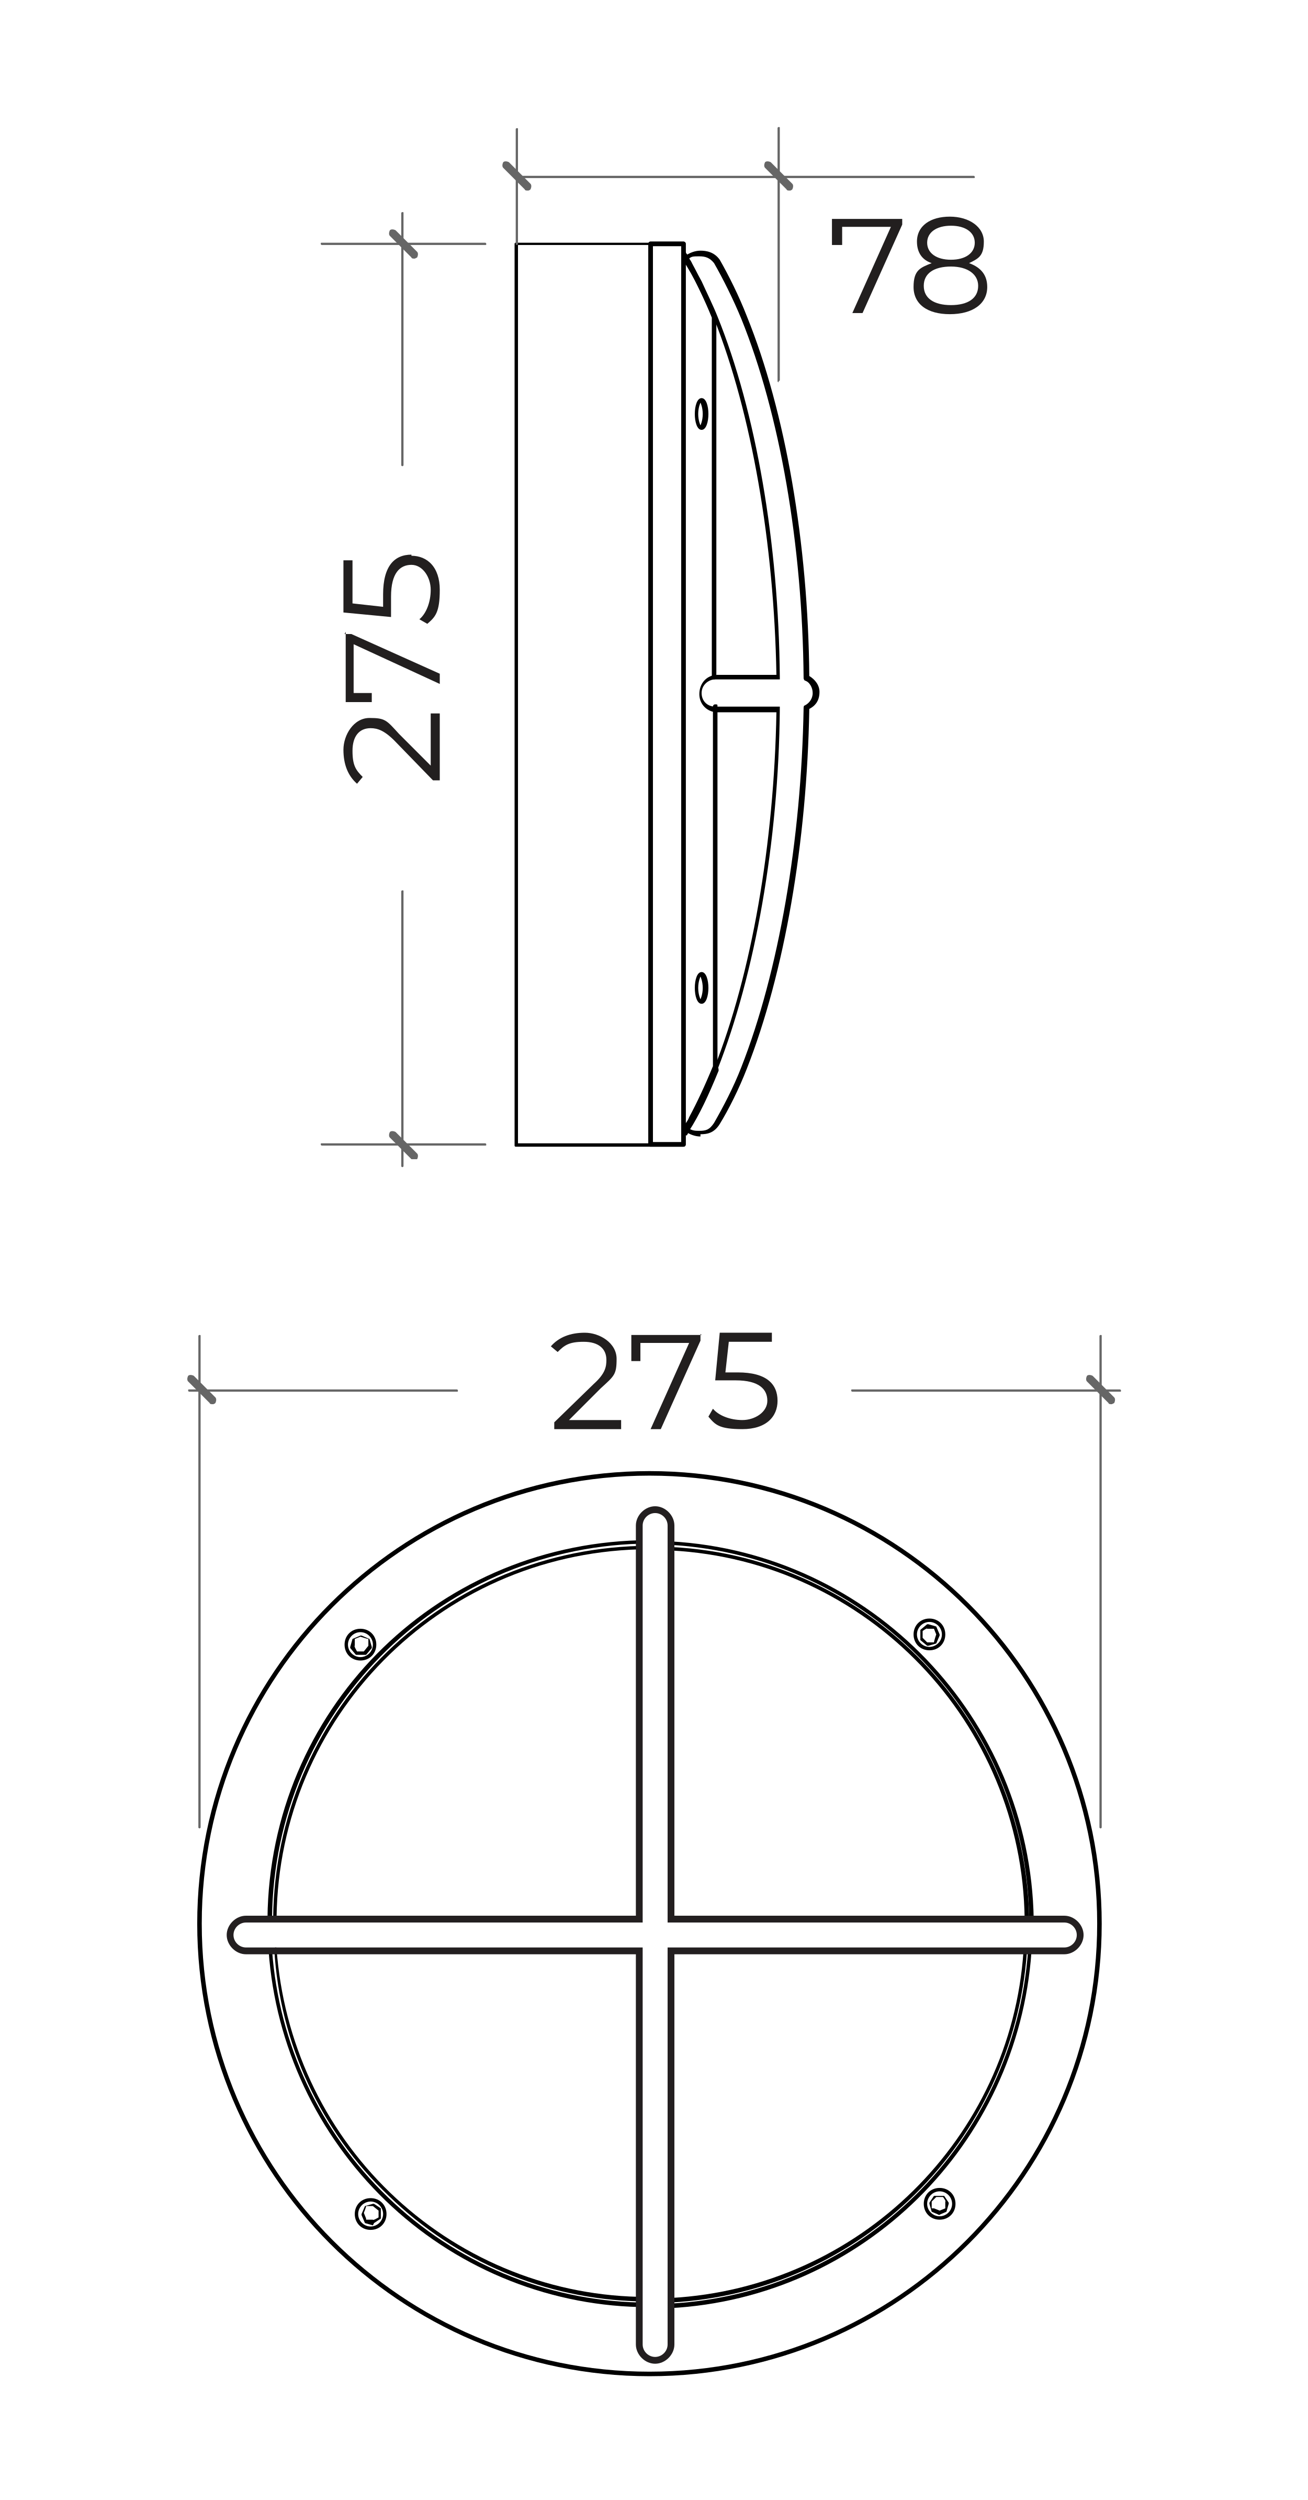 <svg viewBox="0 0 115.4 220.4" version="1.1" xmlns="http://www.w3.org/2000/svg" id="Layer_1">
  
  <defs>
    <style>
      .st0 {
        fill: #231f20;
      }

      .st1 {
        fill: #666;
      }

      .st2 {
        fill: #221f1f;
      }
    </style>
  </defs>
  <g>
    <g>
      <g>
        <path d="M32.2,145.9h-.7s0,0-.1,0l-.5-.6s0,0,0-.1l.2-.7s0,0,0,0l.7-.3s0,0,.1,0l.7.3s0,0,0,0l.2.7s0,0,0,.1l-.5.6s0,0-.1,0ZM31.5,145.6h.6l.4-.5v-.6c-.1,0-.7-.2-.7-.2l-.5.2v.6c-.1,0,.2.5.2.5Z"></path>
        <path d="M31.8,146.4c-.8,0-1.4-.6-1.4-1.4s.6-1.4,1.4-1.4,1.4.6,1.4,1.4-.6,1.4-1.4,1.4ZM31.8,143.9c-.6,0-1.1.5-1.1,1.1s.5,1.1,1.1,1.1,1.1-.5,1.1-1.1-.5-1.1-1.1-1.1Z"></path>
      </g>
      <g>
        <path d="M32.9,196.2h0l-.7-.2s0,0,0,0l-.3-.7s0,0,0-.1l.3-.7s0,0,0,0l.7-.2s0,0,.1,0l.6.4s0,0,0,.1v.7s0,0,0,.1l-.6.4s0,0,0,0h0ZM32.3,195.7h.6c0,.1.5-.2.5-.2v-.6l-.5-.4h-.6c0,.1-.2.6-.2.6l.2.5h0Z"></path>
        <path d="M32.7,196.6c-.8,0-1.4-.6-1.4-1.4s.6-1.4,1.4-1.4,1.4.6,1.4,1.4-.6,1.4-1.4,1.4ZM32.7,194.1c-.6,0-1.1.5-1.1,1.1s.5,1.1,1.1,1.1,1.1-.5,1.1-1.1-.5-1.1-1.1-1.1Z"></path>
      </g>
      <g>
        <path d="M82.9,195.3s0,0,0,0l-.7-.3s0,0,0,0l-.2-.7s0,0,0-.1l.4-.6s0,0,.1,0h.7s0,0,.1,0l.4.6s0,0,0,.1l-.2.7s0,0,0,0l-.7.3s0,0,0,0h0ZM82.4,194.7l.5.2.5-.2v-.6c.1,0-.2-.4-.2-.4h-.6l-.4.4v.6h.1Z"></path>
        <path d="M82.9,195.7c-.8,0-1.4-.6-1.4-1.4s.6-1.4,1.4-1.4,1.4.6,1.4,1.4-.6,1.4-1.4,1.4ZM82.9,193.2c-.6,0-1.1.5-1.1,1.1s.5,1.1,1.1,1.1,1.1-.5,1.1-1.1-.5-1.1-1.1-1.1Z"></path>
      </g>
      <g>
        <path d="M81.8,145.1s0,0,0,0l-.6-.5s0,0,0-.1v-.7s0,0,0-.1l.6-.5s0,0,.1,0l.7.2s0,0,0,0l.3.7s0,0,0,.1l-.3.7s0,0,0,0l-.7.2s0,0,0,0ZM81.4,144.4l.4.4h.6c0-.1.2-.7.2-.7l-.2-.5h-.6c0-.1-.4.2-.4.2v.6Z"></path>
        <path d="M82,145.5c-.8,0-1.4-.6-1.4-1.4s.6-1.4,1.4-1.4,1.4.6,1.4,1.4-.6,1.4-1.4,1.4ZM82,143c-.6,0-1.1.5-1.1,1.1s.5,1.1,1.1,1.1,1.1-.5,1.1-1.1-.5-1.1-1.1-1.1Z"></path>
      </g>
      <path d="M24.2,169.3h0c0,0-.1,0-.1-.2.2-17.9,14.4-32.3,32.3-32.8h0c0,0,.1,0,.1.1s0,.2-.1.2c-17.7.5-31.8,14.8-32,32.5,0,0,0,.1-.1.1h0Z"></path>
      <path d="M59.2,202.9c0,0-.1,0-.1-.1s0-.2.1-.2c16.6-.9,30-14.1,31.1-30.6,0,0,0-.1.2-.1s.1,0,.1.2c-1.2,16.7-14.7,30-31.4,30.9h0Z"></path>
      <path d="M90.5,169.3c0,0-.1,0-.1-.1-.2-17.3-13.9-31.6-31.2-32.5,0,0-.1,0-.1-.2s0-.1.2-.1c17.4.9,31.2,15.3,31.5,32.8,0,0,0,.2-.1.2h0Z"></path>
      <path d="M56.4,202.9h0c-8.3-.2-16.1-3.5-22.1-9.3-6-5.7-9.6-13.4-10.1-21.7,0,0,0-.2.1-.2s.1,0,.1.1c.6,8.2,4.1,15.8,10,21.5,5.9,5.7,13.7,9,21.9,9.2,0,0,.1,0,.1.2s0,.1-.1.1Z"></path>
      <path d="M23.7,169.3h0c0,0-.1,0-.1-.2.2-18.2,14.6-32.8,32.8-33.3h0c0,0,.1,0,.2.1,0,0,0,.2-.1.2-18,.5-32.3,15-32.5,33,0,0,0,.1-.1.1h0Z"></path>
      <path d="M59.2,203.4c0,0-.1,0-.2-.1,0,0,0-.2.1-.2,16.9-.9,30.4-14.3,31.6-31.1,0,0,0-.1.2-.1h0c0,0,.1,0,.1.2-1.2,17-14.9,30.5-31.9,31.4h0Z"></path>
      <path d="M91,169.3c0,0-.2,0-.2-.1-.2-17.5-14.1-32-31.7-33,0,0-.1,0-.1-.2s0-.1.2-.1c17.7,1,31.7,15.6,32,33.3,0,0,0,.2-.1.2h0Z"></path>
      <path d="M56.4,203.4h0c-8.4-.2-16.4-3.6-22.4-9.4-6-5.8-9.7-13.6-10.3-22,0,0,0-.2.1-.2,0,0,.1,0,.2.1.6,8.3,4.2,16,10.2,21.8,6,5.8,13.9,9.1,22.2,9.3,0,0,.1,0,.1.2s0,.1-.2.1h0Z"></path>
      <path d="M57.3,209.5c-22,0-39.9-17.9-39.9-39.9s17.9-39.9,39.9-39.9,39.9,17.9,39.9,39.9-17.9,39.9-39.9,39.9h0ZM57.3,130.1c-21.8,0-39.5,17.7-39.5,39.5s17.7,39.5,39.5,39.5,39.5-17.7,39.5-39.5-17.7-39.5-39.5-39.5Z"></path>
    </g>
    <g>
      <path d="M17.6,161.2c0,0-.1,0-.1-.1v-43.3c0,0,0-.1.1-.1s.1,0,.1.1v43.3c0,0,0,.1-.1.1Z" class="st1"></path>
      <path d="M97.1,161.2c0,0-.1,0-.1-.1v-43.3c0,0,0-.1.1-.1s.1,0,.1.1v43.3c0,0,0,.1-.1.1Z" class="st1"></path>
      <path d="M40.3,122.7h-23.6c0,0-.1,0-.1-.1s0-.1.1-.1h23.6c0,0,.1,0,.1.1s0,.1-.1.1Z" class="st1"></path>
      <path d="M98.8,122.7h-23.6c0,0-.1,0-.1-.1s0-.1.1-.1h23.6c0,0,.1,0,.1.1s0,.1-.1.1Z" class="st1"></path>
    </g>
    <g>
      <path d="M54.8,125.2v.8h-5.9v-.6l3.5-3.4c1-.9,1.1-1.5,1.1-2.1,0-1-.7-1.6-2-1.6s-1.7.3-2.3.9l-.6-.5c.7-.8,1.7-1.2,3-1.2s2.8.9,2.8,2.3-.2,1.5-1.4,2.6l-2.8,2.8h4.6Z" class="st2"></path>
      <path d="M61.8,117.6v.6l-3.5,7.8h-.9l3.4-7.6h-4.3v1.6h-.8v-2.3h6.2Z" class="st2"></path>
      <path d="M68.6,123.5c0,1.4-1,2.5-3.1,2.5s-2.4-.4-3-1.1l.4-.7c.5.6,1.5,1,2.6,1s2.2-.7,2.2-1.7-.7-1.8-2.8-1.8h-1.8l.4-4.2h4.6v.8h-3.8l-.3,2.7h1.1c2.5,0,3.5,1,3.5,2.5h0Z" class="st2"></path>
    </g>
    <path d="M18.7,123.8c0,0-.2,0-.2-.1l-1.9-1.9c-.1-.1-.1-.3,0-.5.1-.1.3-.1.5,0l1.9,1.9c.1.1.1.3,0,.5,0,0-.1.1-.2.1Z" class="st1"></path>
    <path d="M98,123.8c0,0-.2,0-.2-.1l-1.9-1.9c-.1-.1-.1-.3,0-.5.1-.1.3-.1.5,0l1.9,1.9c.1.1.1.3,0,.5,0,0-.2.1-.2.1Z" class="st1"></path>
    <path d="M57.8,208.4c-.9,0-1.7-.8-1.7-1.7v-34.4H21.7c-.9,0-1.7-.8-1.7-1.7s.8-1.7,1.7-1.7h34.4v-34.4c0-.9.8-1.7,1.7-1.7s1.7.8,1.7,1.7v34.4h34.4c.9,0,1.7.8,1.7,1.7s-.8,1.7-1.7,1.7h-34.4v34.4c0,.9-.8,1.7-1.7,1.7ZM21.7,169.5c-.6,0-1.1.5-1.1,1.1s.5,1.1,1.1,1.1h35v35c0,.6.5,1.1,1.1,1.1s1.1-.5,1.1-1.1v-35h35c.6,0,1.1-.5,1.1-1.1s-.5-1.1-1.1-1.1h-35v-35c0-.6-.5-1.1-1.1-1.1s-1.1.5-1.1,1.1v35H21.7Z" class="st0"></path>
  </g>
  <g>
    <path d="M57.4,101.1h-11.9c0,0-.1,0-.1-.1V21.5c0,0,0-.1.1-.1h11.9c0,0,.1,0,.1.1v79.4c0,0,0,.1-.1.1h0ZM45.7,100.8h11.6V21.6h-11.6v79.1Z"></path>
    <path d="M60.3,101.1h-2.9c0,0-.2,0-.2-.2V21.5c0,0,0-.2.2-.2h2.9c0,0,.2,0,.2.2v79.4c0,0,0,.2-.2.2ZM57.6,100.7h2.5V21.7h-2.5v79.1Z"></path>
    <path d="M60.3,101.1h-2.9c0,0-.2,0-.2-.2V21.5c0,0,0-.2.2-.2h2.9c0,0,.2,0,.2.2v79.4c0,0,0,.2-.2.2ZM57.6,100.7h2.5V21.7h-2.5v79.1Z"></path>
    <path d="M60.3,100.1h0c0,0-.1,0-.1-.2V22.4c0,0,0-.1.1-.2,0,0,.1,0,.2,0,0,0,0,.1.1.2s0,.1.1.2c0,.1.2.3.3.5h0c.1.3.2.5.3.7.7,1.2,1.3,2.6,1.9,4.2,0,0,0,0,0,0v31.7c0,0,0,.2-.2.2s-.2,0-.2-.2v-31.7c-.6-1.5-1.3-2.9-1.9-4.1-.1-.2-.2-.4-.3-.6h0c0-.2-.1-.4-.2-.5v76.4c.1-.2.3-.4.4-.7h0c.7-1.3,1.4-2.8,2.1-4.5v-31.7c0,0,0-.2.2-.2s.2,0,.2.2v31.7s0,0,0,0c-.7,1.7-1.4,3.2-2.1,4.5h0c-.1.3-.3.6-.5.8,0,.1-.1.2-.2.4,0,0,0,0-.1,0h0Z"></path>
    <path d="M60.3,100.2s0,0-.1,0c0,0-.1-.2,0-.3h0c0-.1.2-.3.2-.4.9-1.4,1.7-3.1,2.6-5.3,0,0,.1-.2.3-.1.1,0,.1.2.1.3-.9,2.2-1.7,3.9-2.6,5.3,0,.1-.1.2-.2.4,0,0-.1,0-.2,0h0Z"></path>
    <path d="M63.1,28.3c0,0-.1,0-.2-.1-.8-2-1.7-3.8-2.6-5.2,0,0,0-.1-.1-.2,0,0,0-.1-.1-.2,0,0,0-.2,0-.3,0,0,.2,0,.3,0,0,0,0,.1.1.2,0,0,0,.1.1.2.9,1.5,1.8,3.3,2.6,5.3,0,0,0,.2-.1.3,0,0,0,0,0,0h0Z"></path>
    <path d="M61.9,88.5c-.4,0-.6-.7-.6-1.4s.2-1.4.6-1.4.6.7.6,1.4-.2,1.4-.6,1.4ZM61.8,86.1s-.2.4-.2,1,.2,1,.2,1c0,0,.2-.4.2-1s-.2-1-.2-1h0Z"></path>
    <path d="M61.9,37.9c-.4,0-.6-.7-.6-1.4s.2-1.4.6-1.4.6.7.6,1.4-.2,1.4-.6,1.4ZM61.8,35.5s-.2.4-.2,1,.2,1,.2,1c0,0,.2-.4.2-1s-.2-1-.2-1h0Z"></path>
    <g>
      <path d="M38,62.9h.8v5.9h-.6l-3.4-3.5c-.9-.9-1.5-1.1-2.1-1.1-1,0-1.6.7-1.6,2s.3,1.7.9,2.3l-.5.6c-.8-.7-1.2-1.7-1.2-3s.9-2.8,2.3-2.8,1.5.2,2.6,1.4l2.8,2.8v-4.6h0Z" class="st2"></path>
      <path d="M30.4,55.9h.6l7.8,3.5v.9l-7.6-3.5v4.3h1.6v.8h-2.3v-6.2h0Z" class="st2"></path>
      <path d="M36.3,49c1.4,0,2.5,1,2.5,3s-.4,2.4-1.1,3l-.7-.4c.6-.5,1-1.5,1-2.6s-.7-2.2-1.7-2.2-1.8.7-1.8,2.8v1.8l-4.2-.4v-4.6h.8v3.8l2.7.3v-1.1c0-2.5,1-3.5,2.5-3.5h0Z" class="st2"></path>
    </g>
    <g>
      <path d="M79.6,19.2v.6l-3.5,7.8h-.9l3.4-7.6h-4.3v1.6h-.9v-2.3h6.2Z" class="st2"></path>
      <path d="M87.1,25.3c0,1.5-1.3,2.4-3.3,2.4s-3.2-.9-3.2-2.4.6-1.7,1.6-2.1c-.9-.3-1.3-1-1.3-1.9,0-1.4,1.2-2.2,2.9-2.2s3,.9,3,2.2-.5,1.5-1.3,1.9c1.1.4,1.6,1.1,1.6,2.1ZM86.3,25.2c0-1-.9-1.7-2.4-1.7s-2.4.6-2.4,1.7.9,1.7,2.4,1.7,2.4-.6,2.4-1.7ZM83.9,22.9c1.3,0,2.1-.6,2.1-1.5s-.8-1.5-2.1-1.5-2.1.6-2.1,1.5.8,1.5,2.1,1.5Z" class="st2"></path>
    </g>
    <path d="M46.5,16.8c0,0-.2,0-.2-.1l-1.9-1.9c-.1-.1-.1-.3,0-.5.1-.1.3-.1.5,0l1.9,1.9c.1.1.1.3,0,.5,0,0-.1.1-.2.1h0Z" class="st1"></path>
    <path d="M69.6,16.8c0,0-.2,0-.2-.1l-1.9-1.9c-.1-.1-.1-.3,0-.5.1-.1.3-.1.5,0l1.9,1.9c.1.1.1.3,0,.5,0,0-.1.1-.2.1h0Z" class="st1"></path>
    <path d="M36.5,22.8c0,0-.2,0-.2-.1l-1.9-1.9c-.1-.1-.1-.3,0-.5.1-.1.3-.1.5,0l1.9,1.9c.1.1.1.3,0,.5,0,0-.2.1-.2.1Z" class="st1"></path>
    <path d="M36.5,102.2c0,0-.2,0-.2,0l-1.9-1.9c-.1-.1-.1-.3,0-.5.1-.1.3-.1.5,0l1.9,1.9c.1.1.1.3,0,.5,0,0-.2,0-.2,0Z" class="st1"></path>
    <g>
      <path d="M42.8,21.6h-14.4c0,0-.1,0-.1-.1s0-.1.1-.1h14.4c0,0,.1,0,.1.1s0,.1-.1.1Z" class="st1"></path>
      <path d="M85.9,15.7h-40.4c0,0-.1,0-.1-.1s0-.1.1-.1h40.4c0,0,.1,0,.1.1s0,.1-.1.1Z" class="st1"></path>
      <path d="M42.8,101h-14.4c0,0-.1,0-.1-.1s0-.1.1-.1h14.4c0,0,.1,0,.1.1s0,.1-.1.1Z" class="st1"></path>
      <path d="M35.5,41.1c0,0-.1,0-.1-.1v-22.2c0,0,0-.1.1-.1s.1,0,.1.1v22.2c0,0,0,.1-.1.1Z" class="st1"></path>
      <path d="M35.5,102.9c0,0-.1,0-.1-.1v-24.2c0,0,0-.1.1-.1s.1,0,.1.1v24.2c0,0,0,.1-.1.1Z" class="st1"></path>
      <path d="M45.6,21.6c0,0-.1,0-.1-.1v-10.1c0,0,0-.1.1-.1s.1,0,.1.1v10.1c0,0,0,.1-.1.1Z" class="st1"></path>
      <path d="M68.7,33.7c0,0-.1,0-.1-.1V11.3c0,0,0-.1.1-.1s.1,0,.1.1v22.2c0,0,0,.1-.1.1Z" class="st1"></path>
    </g>
    <path d="M61.8,100.2c-.5,0-1-.2-1.4-.5,0,0-.1-.2,0-.3.4-.7.8-1.4,1.2-2.1.5-1.1,1-2.1,1.4-3.1,3.3-8.3,5.3-19.8,5.5-31.4h-5.2c-.9,0-1.6-.7-1.6-1.6h0c0-1,.7-1.7,1.6-1.7h5.2c-.2-11.6-2.2-23.1-5.5-31.4-.4-1-.9-2-1.4-3.1-.4-.8-.8-1.5-1.2-2.1,0-.1,0-.2,0-.3.4-.3.9-.5,1.4-.5s1.2.1,1.7.8c.8,1.4,1.7,3.2,2.4,5,3.4,8.4,5.4,20,5.5,31.7.5.3.9.8.9,1.4h0c0,.7-.3,1.2-.9,1.5-.2,11.8-2.2,23.3-5.5,31.7-.7,1.8-1.6,3.6-2.4,4.9-.5.8-1.1.9-1.7.9h0ZM60.8,99.5c.3.2.6.2.9.2.6,0,.9-.1,1.3-.7.8-1.4,1.7-3.1,2.4-4.9,3.3-8.4,5.3-20,5.5-31.7,0,0,0-.2.1-.2.4-.2.7-.6.7-1.1h0c0-.5-.3-1-.7-1.1,0,0-.1-.1-.1-.2-.1-11.8-2.1-23.3-5.5-31.7-.7-1.7-1.6-3.5-2.4-4.9-.4-.5-.8-.6-1.3-.6s-.7,0-.9.2c.4.6.7,1.3,1.1,2,.5,1.1,1,2.1,1.4,3.1,3.4,8.4,5.4,20,5.5,31.8,0,0,0,.1,0,.2,0,0-.1,0-.2,0h-5.5c-.6,0-1.2.5-1.2,1.2h0c0,.7.5,1.2,1.2,1.2h5.5c0,0,.1,0,.2,0,0,0,0,0,0,.2-.1,11.8-2.2,23.4-5.5,31.8-.4,1-.9,2.1-1.4,3.1-.4.7-.7,1.3-1.1,2h0Z"></path>
  </g>
</svg>